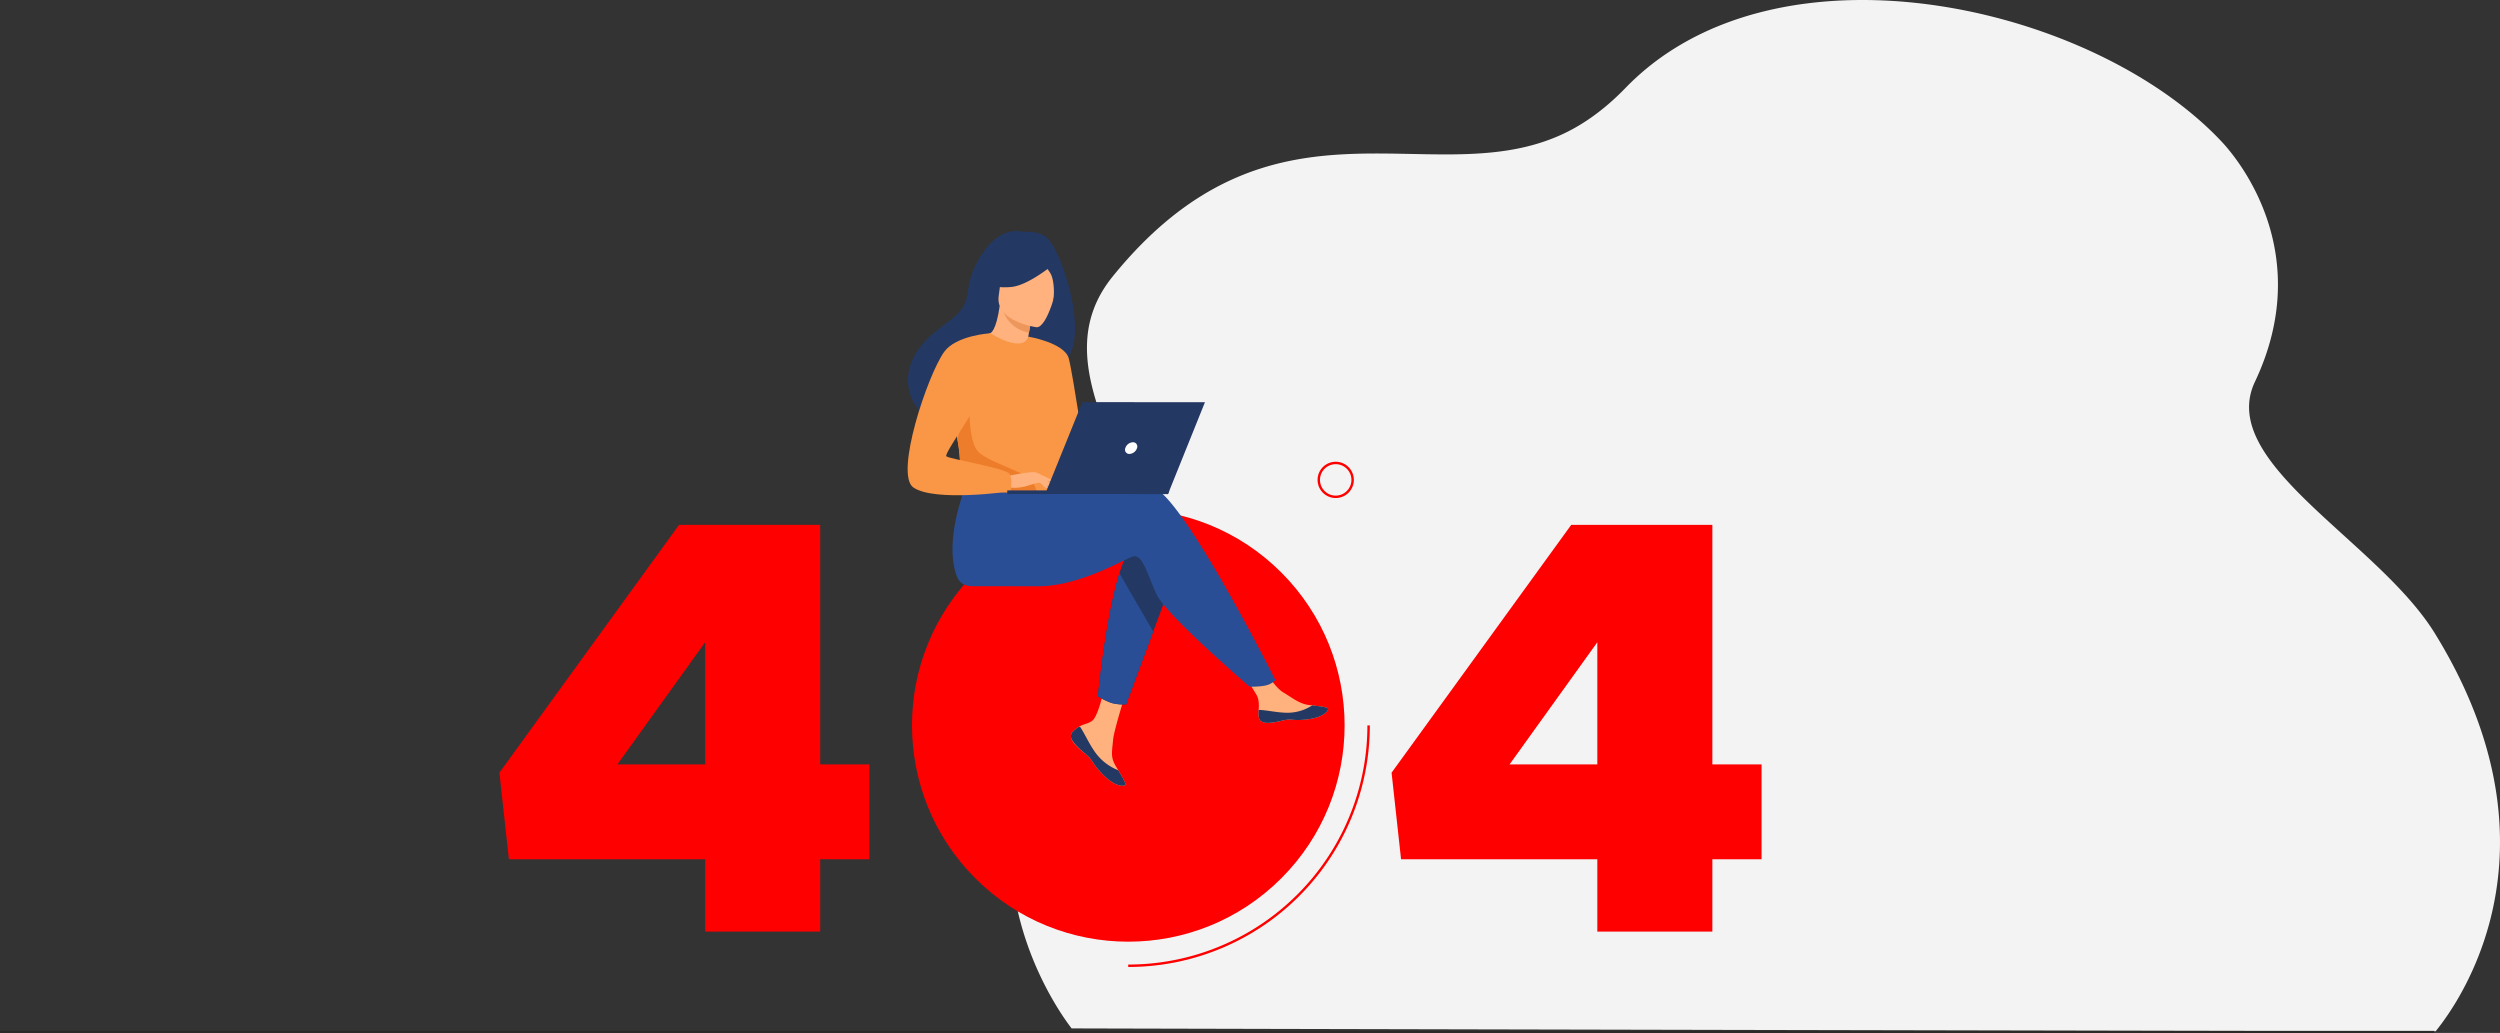 <svg xmlns="http://www.w3.org/2000/svg" width="1209.058" height="499.536" viewBox="0 0 1209.058 499.536">
  <rect x="0" y="0" width="1209.058" height="499.536" fill="#333333" stroke="none"/>
  <g id="Group_8561" data-name="Group 8561" transform="translate(-117.27 -83.003)">
    <path id="Path_9088" data-name="Path 9088" d="M1017.853,525c-45.437,0-659.737-1.326-659.737-1.4-.253-.6-77.983-95.864,19.894-195.469,48.5-49.353-44.536-113.292,0-168.191C454.3,65.9,529.781,118.864,592.664,92.416c11.111-4.669,22.26-12.183,33.42-23.714a124.27,124.27,0,0,1,20.538-17.051q1.695-1.13,3.425-2.2a136.791,136.791,0,0,1,13.7-7.437q4.749-2.239,9.678-4.142h0a158.425,158.425,0,0,1,16.039-5.223,181.5,181.5,0,0,1,23.922-4.693q5.337-.694,10.758-1.1c70.263-5.282,149.336,24.429,190.142,67.854,8.215,8.744,45.574,53.99,16.125,116.18-18.593,39.265,59.3,76.766,86.977,121.6C1087.766,446.489,1018.491,523.514,1017.853,525Z" transform="translate(277.394 56.756)" fill="#f3f3f3"/>
    <g id="Group_8490" data-name="Group 8490" transform="translate(289.999 187.619)">
      <g id="Group_8461" data-name="Group 8461" transform="translate(68.797 98.261)">
        <g id="Group_8458" data-name="Group 8458" transform="translate(0 50.952)">
          <path id="Path_9061" data-name="Path 9061" d="M168.3,309.847H73.385L68.8,267.979l86.887-119.865h68.249V263.965h23.8v45.883h-23.8v34.984H168.3Zm0-45.883V204.893l-42.44,59.072Z" transform="translate(-68.797 -148.114)" fill="red"/>
        </g>
        <g id="Group_8459" data-name="Group 8459" transform="translate(431.47 50.952)">
          <path id="Path_9062" data-name="Path 9062" d="M593.655,309.847H498.739l-4.589-41.868,86.888-119.865h68.249V263.965h23.8v45.883h-23.8v34.984H593.655Zm0-45.883V204.893l-42.439,59.072Z" transform="translate(-494.15 -148.114)" fill="red"/>
        </g>
        <g id="Group_8460" data-name="Group 8460" transform="translate(156.212)">
          <circle id="Ellipse_416" data-name="Ellipse 416" cx="104.608" cy="104.608" r="104.608" transform="translate(0 147.938) rotate(-45)" fill="red"/>
          <path id="Path_9063" data-name="Path 9063" d="M484.853,243.725A116.25,116.25,0,0,1,368.6,359.975" transform="translate(-220.697 -95.787)" fill="none" stroke="red" stroke-width="1.174"/>
          <path id="Path_9064" data-name="Path 9064" d="M475.808,127.2a8.185,8.185,0,1,1-7.77-8.579A8.185,8.185,0,0,1,475.808,127.2Z" transform="translate(-219.391 -97.586)" fill="none" stroke="red" stroke-width="1.174"/>
        </g>
      </g>
    </g>
    <g id="Group_8492" data-name="Group 8492" transform="translate(-273.246 -376.364)">
      <g id="Group_8491" data-name="Group 8491" transform="translate(829.473 571.108)">
        <path id="Path_9065" data-name="Path 9065" d="M976.214,995.3a3.082,3.082,0,0,0-.551,3.3.025.025,0,0,0,.009.016c.794,2.2,3.42,4.653,6.471,7.1.39.315.737.6,1.038.867.08.07.159.14.233.209.062.054.121.111.18.162,2.845,2.624,1.773,3.225,6.884,8.549,5.827,6.067,9.84,6.177,10.982,5.625.966-.471-1-3.688-3.169-7.3-.1-.174-.208-.351-.316-.528-.29-.481-.577-.969-.865-1.452-2.547-4.352-1.891-6.393-1.285-12.869.493-5.261,8.2-29.394,8.2-29.394l-11.169-1.928s-3.371,19.218-7.078,22.176c-1.983,1.577-4.2,1.6-6.106,2.765q-.2.123-.4.25A14.661,14.661,0,0,0,976.214,995.3Z" transform="translate(-896.444 -753.072)" fill="#ffb27d"/>
        <path id="Path_9066" data-name="Path 9066" d="M976.214,1016.662a3.082,3.082,0,0,0-.551,3.3.025.025,0,0,0,.009.016c.973,2.2,3.533,4.638,6.482,7.081.385.32.725.614,1.028.889.08.07.159.14.233.209.062.054.121.111.18.162,2.845,2.624,1.773,3.224,6.884,8.549,5.827,6.067,9.84,6.177,10.982,5.625.966-.471-1-3.688-3.169-7.3a24.841,24.841,0,0,1-10.388-7.66c-3.38-4.317-5.675-9.818-7.975-13.2l-.656-.123A14.668,14.668,0,0,0,976.214,1016.662Z" transform="translate(-896.444 -774.433)" fill="#233862"/>
        <path id="Path_9067" data-name="Path 9067" d="M1135.772,985.494c.688,3.448,5.6,2.875,11.095,1.535s4.186.255,12-.608,10.183-3.776,10.422-4.937c.214-1.031-3.648-1.4-7.79-1.875-.521-.058-1.044-.123-1.567-.188-4.676-.588-8.1-3.607-12.346-6.086-4.023-2.349-10.024-11.915-10.024-11.915l-10.718.845s5.621,8.544,7.795,12.259c1.279,2.185,1.21,5.074,1.049,7.3A13.779,13.779,0,0,0,1135.772,985.494Z" transform="translate(-965.929 -750.211)" fill="#ffb27d"/>
        <path id="Path_9068" data-name="Path 9068" d="M1154.3,1002.453c5.492-1.339,4.186.255,12-.608s10.183-3.775,10.422-4.937c.214-1.031-3.648-1.4-7.79-1.874l-.039.079a22.033,22.033,0,0,1-11.193,3.475c-5.3.127-10.917-1.394-14.579-1.336a13.785,13.785,0,0,0,.082,3.666C1143.891,1004.367,1148.806,1003.794,1154.3,1002.453Z" transform="translate(-973.359 -765.635)" fill="#233862"/>
        <path id="Path_9069" data-name="Path 9069" d="M1036.287,864.667l-10.028,26.956-13.092,35.2a21.188,21.188,0,0,1-6.949-.637,30.108,30.108,0,0,1-6.719-3.273s3.645-37.8,10.428-59.49c1.738-5.568,3.686-10.073,5.834-12.607C1026.269,838.4,1036.287,864.667,1036.287,864.667Z" transform="translate(-907.493 -697.928)" fill="#233862"/>
        <path id="Path_9070" data-name="Path 9070" d="M966.5,795.52c-5.7-1.841-20.583-.036-36.724,2.88a10.948,10.948,0,0,1-11.3-5.109h0L877.856,790.1s-13.414,29.719-6.082,48.662c1.077,2.784,3.444,4.522,7.1,4.582h0s24.545.043,32.4.045c20.2.006,42.756-13.871,45.674-14.454,4.775-.953,6.681,8.6,11.453,18.626s44.869,44.422,44.869,44.422,6.164.064,8.711-.891a8.576,8.576,0,0,0,3.741-2.36S981.3,800.3,966.5,795.52Z" transform="translate(-847.878 -671.599)" fill="#2a4e96"/>
        <path id="Path_9071" data-name="Path 9071" d="M895.934,573.519a14.409,14.409,0,0,0-7.758-2.021,21.587,21.587,0,0,1-3.746-.229c-15.5-2.279-24.845,20.236-25.395,27.04-1.009,12.491-7.618,14.394-16.922,22.213-18.656,15.68-13.193,33.909-3,40.686,6.117,4.065,16.9.005,16.9.005.153.106,29.5-16.393,43.968-24.353C921.674,633.786,904.643,578.709,895.934,573.519Z" transform="translate(-829.612 -571.108)" fill="#233862"/>
        <path id="Path_9072" data-name="Path 9072" d="M920.349,660.793c.064.042-7.117,2.49-11.918.363-4.516-2-7.936-9.43-7.869-9.434,2.055-.094,4.311-1.89,6.053-13.676l.875.314,14.709,5.3s-1.068,4.72-1.758,9.214C919.859,656.645,919.546,660.259,920.349,660.793Z" transform="translate(-862.094 -601.823)" fill="#ffb27d"/>
        <path id="Path_9073" data-name="Path 9073" d="M928.074,643.924s-.588,2.547-1.446,7.3c-8.449-1.524-12.075-8.034-13.263-12.6Z" transform="translate(-867.969 -602.09)" fill="#ed975d"/>
        <path id="Path_9074" data-name="Path 9074" d="M929.015,627.053s-20.127-2.709-18.247-15.217.548-21.281,13.477-20.08,14.7,6.347,15.092,10.675S934.3,627.435,929.015,627.053Z" transform="translate(-866.72 -580.532)" fill="#ffb27d"/>
        <path id="Path_9075" data-name="Path 9075" d="M933.711,594.636s-12.889,11.1-21.653,11.991-12.081-1.922-12.081-1.922a34.221,34.221,0,0,0,8.278-11.207,6.166,6.166,0,0,1,5.082-3.631C919.595,589.329,931.458,589.087,933.711,594.636Z" transform="translate(-861.825 -579.595)" fill="#233862"/>
        <path id="Path_9076" data-name="Path 9076" d="M947.434,595.021s4.308,4.169,5.665,7.261c1.309,2.983,1.7,10.118.655,12.951,0,0,6.72-13.056,2.92-19.4C952.645,589.1,947.434,595.021,947.434,595.021Z" transform="translate(-883.602 -580.977)" fill="#233862"/>
        <path id="Path_9077" data-name="Path 9077" d="M922.629,701.644c-.623,40.743-.178,32.229-4.636,36.093-1.074.931-4.093,1.484-8.067,1.745-12.494.825-34.454-1.24-35.289-3.549-2.879-7.99-.844-10.471-3.244-22.7-.25-1.3-.56-2.709-.924-4.242-2-8.4-3.951-11.259,3.165-24.752,6.453-12.222,13.157-22.142,13.759-21.784,17.012,10.107,18.387,1.617,18.387,1.617S922.935,681.771,922.629,701.644Z" transform="translate(-847.436 -613.019)" fill="#f99746"/>
        <path id="Path_9078" data-name="Path 9078" d="M1026.259,905.139l-13.092,35.2a21.19,21.19,0,0,1-6.949-.637,30.108,30.108,0,0,1-6.719-3.273s3.645-37.8,10.428-59.49Z" transform="translate(-907.493 -711.443)" fill="#2a4e96"/>
        <path id="Path_9079" data-name="Path 9079" d="M937.3,665.444s17.507,2.975,19.56,10.514,8.806,53.3,8.806,53.3-4.939,4.82-9.049.707-12.925-42.815-12.925-42.815Z" transform="translate(-878.951 -614.396)" fill="#f99746"/>
        <path id="Path_9080" data-name="Path 9080" d="M912.28,768.163c-12.494.825-34.454-1.24-35.289-3.549-2.879-7.99-.844-10.471-3.244-22.7l6.031-16.966s-1,18.895,4.568,23.867,22.811,9.6,25.519,13.755A15.2,15.2,0,0,1,912.28,768.163Z" transform="translate(-849.79 -641.699)" fill="#ed7d2b"/>
        <path id="Path_9081" data-name="Path 9081" d="M918.508,788.5s12.326-2.74,14.315-1.646,6.847,5.08,7.456,6.465-4.428-1.054-6.066-1.493c-1.061-.285-3.853.684-5.236,1.145-5.818,1.937-9.382.938-9.382.938Z" transform="translate(-870.329 -669.991)" fill="#ffb27d"/>
        <path id="Path_9082" data-name="Path 9082" d="M869.422,662.444s-16.55,1.014-22.282,9c-8.069,11.245-24.083,59.177-14.917,65.573,10.323,7.2,46.993,1.9,46.993,1.9s1.222-5.7-.475-8.463-29.285-7.226-30.557-8.5,15.925-24.825,15.926-28.645S869.422,662.444,869.422,662.444Z" transform="translate(-829.473 -613.019)" fill="#f99746"/>
        <path id="Path_9083" data-name="Path 9083" d="M946.061,793.416s2.582,3.332,3.428,3.73a2.528,2.528,0,0,0,1.393.3l-1.739-3.133Z" transform="translate(-882.972 -673.119)" fill="#ffb27d"/>
        <path id="Path_9084" data-name="Path 9084" d="M944.961,787.076l7.507,3.648a1.338,1.338,0,0,1-1.244.481,17.924,17.924,0,0,1-3.256-.9Z" transform="translate(-882.467 -670.209)" fill="#ffb27d"/>
      </g>
      <path id="Path_9085" data-name="Path 9085" d="M996.932,802.934l-78.429-.027v1.731l77.733.027Z" transform="translate(-40.853 -106.366)" fill="#233862"/>
      <path id="Path_9086" data-name="Path 9086" d="M952.394,768.447l59.393.021,17.882-44.423-59.3-.02Z" transform="translate(-56.405 -70.169)" fill="#233862"/>
      <path id="Path_9087" data-name="Path 9087" d="M1029.566,762.695a2.058,2.058,0,0,0-2.016-2.828,4.052,4.052,0,0,0-3.64,2.826,2.058,2.058,0,0,0,2.016,2.828A4.052,4.052,0,0,0,1029.566,762.695Z" transform="translate(-89.169 -86.616)" fill="#fff"/>
    </g>
    <path id="Path_9089" data-name="Path 9089" d="M15685.548,2106.039H14508.27" transform="translate(-14391 -1524)" fill="none" stroke="#2b2a29" stroke-width="1"/>
  </g>
</svg>
